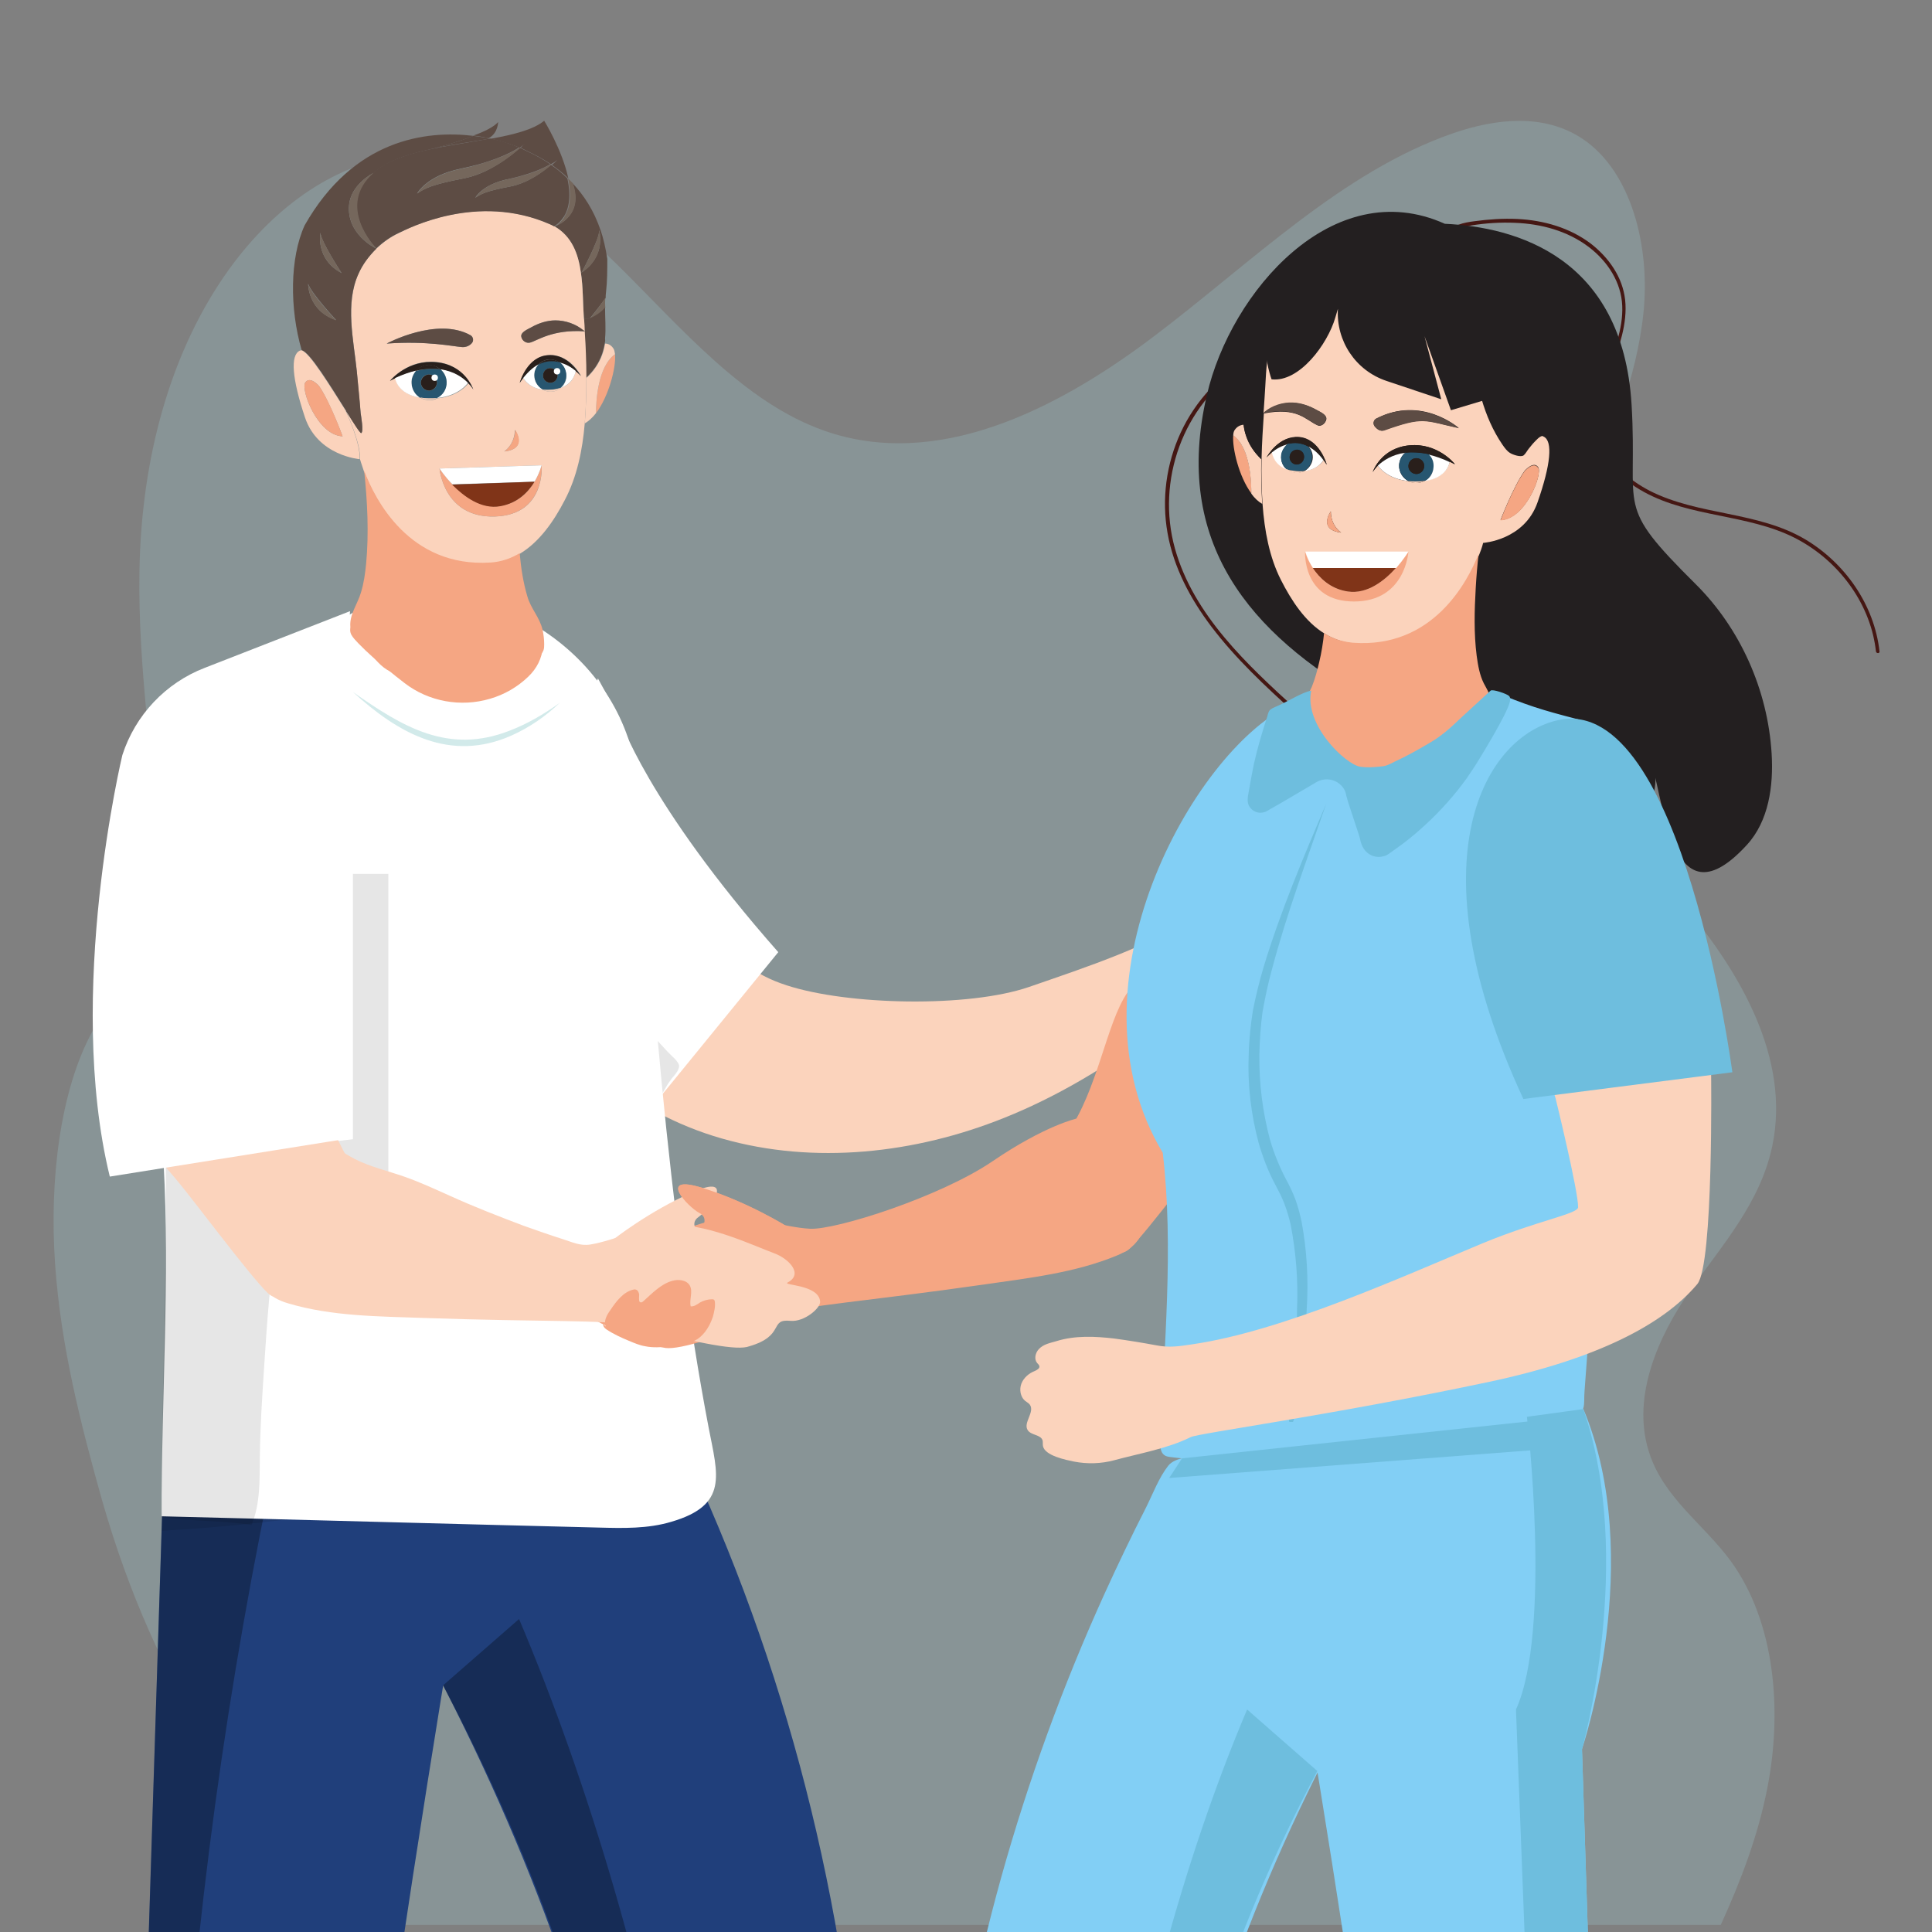 <svg xmlns="http://www.w3.org/2000/svg" xmlns:xlink="http://www.w3.org/1999/xlink" id="Calque_1" x="0px" y="0px" viewBox="0 0 600 600" style="enable-background:new 0 0 600 600;" xml:space="preserve"><rect x="0" y="0" width="600" height="600" fill="#808080" stroke="none"/> <style type="text/css"> .st0{opacity:0.23;} .st1{fill:#A3D8E0;} .st2{fill:#451713;} .st3{fill:#231F20;} .st4{fill:#FBD3BC;} .st5{fill:#FFFFFF;} .st6{opacity:0.1;fill:#010202;} .st7{fill:#F5A683;} .st8{fill:#5D4C44;} .st9{fill:#291F1B;} .st10{fill:#275670;} .st11{fill:#82CFF5;} .st12{fill:#6EBEDE;} .st13{fill:#803418;} .st14{fill:#203F7B;} .st15{opacity:0.3;fill:#010202;} .st16{fill:#50A4DB;} .st17{fill:#D2EAEA;} .st18{fill:#75675C;} </style> <g class="st0"> <g> <path class="st1" d="M106.8,597.8h427.6c6.2-13.6,11.6-27.7,14.5-42.7c4.7-24.1,2.3-51.5-11.4-70.3c-8.5-11.6-21.1-19.8-25.5-34.2 c-5.3-17.1,3.1-35.8,12.9-49.8c9.8-14,21.8-27.2,25.5-44.9c5.7-27.1-10-53.7-26.5-73.6c-16.5-19.9-35.8-39.8-40.2-67.3 c-3.2-20.3,2.6-40.9,9.5-59.8c6.9-18.9,15.1-37.6,17.2-58.1c2.1-20.5-3.7-43.7-18.8-53.9c-12-8.1-27.1-6.4-40.4-1.8 c-34.6,12-62.9,40.5-93.3,63.4c-30.4,22.9-67.2,41.1-101.8,29c-25.1-8.8-44.4-31.9-64.5-51.7c-20.1-19.8-44.9-37.9-70.8-33.2 c-38.3,7-76.3,54.4-77.5,128.6c-0.5,30.4,4.5,60.4,6.4,90.5c2,30.9-9.9,32.2-20.9,52.1c-10.2,18.5-13.5,46.6-11.7,72.4 c1.8,25.8,8,49.9,14.5,73.1C48.7,525.6,76,560.7,106.8,597.8z"></path> </g> </g> <g> <g> <g> <path class="st2" d="M449.9,75.7c-1.9-3.6,4.8-5.3,7.1-5.7c4.4-0.7,9-1,13.5-0.8c8.1,0.3,16.3,2.5,22.9,7.5 c5.8,4.4,10.1,10.9,10.4,18.3c0.3,7.2-2.6,14.1-4.9,20.8c-2.2,6.4-4.2,13.3-2.7,20.1c1.5,6.6,6.2,11.7,11.7,15.3 c14,9.1,31.5,8.1,46.6,14.5c13.2,5.6,23.8,17.5,27.2,31.5c0.4,1.7,0.7,3.4,0.9,5.1c0.1,0.7,1.2,0.7,1.1,0 c-1.6-14.4-10.6-27.3-22.9-34.7c-14.9-8.9-33.2-7.4-48.5-15.2c-6.5-3.4-12.7-8.6-14.8-15.9c-2-7.4,0.5-14.9,2.9-21.9 c2.4-6.9,5.1-14.1,4.3-21.5c-0.8-7.1-5.1-13.1-10.6-17.4c-6.6-5-14.7-7.3-22.9-7.7c-4.4-0.2-8.9,0.1-13.3,0.7 c-3.1,0.4-7.1,1.1-8.8,4.1c-0.7,1.1-0.6,2.3,0,3.4C449.3,76.9,450.2,76.4,449.9,75.7L449.9,75.7z"></path> </g> </g> <g> <g> <path class="st2" d="M420.4,105c-10.8-1.4-22,0.8-31.7,5.9c-9.7,5.2-17.4,13.5-22,23.4c-4.5,9.7-6,20.7-4.1,31.3 c1.9,10.7,7.1,20.4,13.6,29c7.5,9.9,16.7,18.5,25.9,26.8c0.5,0.5,1.3-0.3,0.8-0.8c-15.4-14-32.2-29.5-38-50.2 c-5.9-21.1,2.5-44.7,21.1-56.6c10.2-6.5,22.5-9.4,34.5-7.8C421,106.1,421,105,420.4,105L420.4,105z"></path> </g> </g> <g> <path class="st3" d="M448.7,69.5c22.1,1,55.2,10.3,58,56.1c2,33.6-5.6,30.5,19.9,55.8c13.8,13.7,22.4,32.8,23.6,52.7 c0.6,10-0.9,20.9-7.7,28.3c-22.9,25-25.6-12.2-29.4-24.6c-0.6-2-1.4-4.1-3.1-5.1c-1.4-0.9-3.2-0.9-4.8-0.5 c-8.7,1.8-13.3,11.5-16.7,19.9c-3.5,8.4-8.8,17.9-17.6,18.7c-8.3,0.7-14.9-7-17.9-14.9s-4.1-16.7-8.9-23.6 c-4.7-6.8-12.4-10.8-19.6-14.8c-36.3-20.6-60.4-49-49.7-94.8C382.2,90.5,414.1,53.9,448.7,69.5"></path> </g> <path class="st4" d="M159.2,295c9.7,27.7,34.4,49,62.4,57.8c28.4,8.9,59.8,6,87.6-4.6c27.9-10.6,53.3-29.2,74.9-49.7 c-0.8-8.1-5.6-8.8-11.3-14.6c-17,10.4-34.4,16.1-53.2,22.6c-18.9,6.5-56.3,5.7-75.3-0.5c-21.3-6.9-21.7-20.8-32.1-40.6 c-5.2-9.8-11.2-19.2-15.9-29.2c-4-8.5-5.5-22.1-17.2-23.5c-3.5-0.4-6.3,2.5-8.8,4.6c-6,5.1-11.4,10.9-15.7,17.5 c-9.8,14.8-12.1,35.9-1.1,49.9C155.7,287.2,158.2,291.9,159.2,295z"></path> <path class="st4" d="M368.7,302.6c19.6,4.1,41.1-3.8,53.4-19.5c1.8-2.3,3.4-5.3,2.2-7.9c-1.1-2.2-3.7-3-6-3.5 c-6.6-1.5-13.5-2.5-20.2-1.3c-6.7,1.3-15,2.7-18,8.8c-5,5.8-10.6,4.4-11.3,9.8c-2.2,1.3-5.9,5.5-5.8,8.1 C363.1,299.7,366.2,302.1,368.7,302.6z"></path> <path class="st5" d="M241.7,295.7l-45,55.2c0,0-45.2-39.9-42.1-60.1l31.1-80.1l6.6,12.1C192.3,222.8,200.6,249.1,241.7,295.7z"></path> <path class="st6" d="M210.3,332.8c0.3-0.5,0.6-1.1,0.6-1.7c0-1.4-2.4-3.2-3.5-4.4c-7.5-8.1-14.9-16.4-21.2-25.4 c-3.3-4.6-6.4-9.5-8.3-14.7c-0.8-2.2-2.5-8.1-2.1-8.6c0,0-20.2,19.9-19,24.5c0.1,0.5,3.9,7.5,4.3,7.9c4.2,5.3,8.6,10.5,13.2,15.5 c4.9,5.3,10,10.4,15.3,15.3c2.6,2.4,5.5,4.5,8,6.9c0.5,0.5,0.4,0.7,1,0.5c0.5-0.1,1.1-1.4,1.5-1.8c0.9-1.2,1.9-2.4,2.8-3.5 c1-1.3,2-2.5,2.9-3.9c0.8-1.3,1.5-2.8,2.5-4C208.8,334.6,209.7,333.8,210.3,332.8z"></path> <path class="st7" d="M358.5,302.4c-3.3,7-3.9-0.5-8.4,5.9c-6.5,9.4-9.2,30.2-18.5,43.4c-1.1,1.6,0.3,3.9,0.9,5.8 c1.7,5.3-7.4,4.9-2.5,7.7c8.8,5,13.7,29.3,20.8,22.6c5.6-5.3,23.8-29.9,28.8-35.7c7.2-8.3,14.1-16.9,20.9-25.5 c0,0-31-21.8-40.9-28.2"></path> <g> <path class="st3" d="M435.9,68.7c0,0,55.2-0.9,61.7,56.7s-2.4,71.3,13.5,104.2c15.9,32.9-34.9,47.4-54.7,27.8s-30-79.3-30-79.3 L435.9,68.7z"></path> <g id="XMLID_8_"> <g> <path class="st7" d="M383,135.1c-0.4,4,1.8,13,5.6,18.1C388.7,149.6,388.3,139.1,383,135.1z"></path> <path class="st4" d="M383.4,133.6c-0.2,0.3-0.4,0.9-0.4,1.6c5.3,3.9,5.6,14.4,5.6,18.1c1,1.4,2.2,2.5,3.4,3.2 c-0.3-4.7-0.4-9.4-0.3-13.9c-2.1-2-3.8-4.4-4.7-7.2c-0.4-1.1-0.7-2.3-0.8-3.5C385.2,132,384.2,132.4,383.4,133.6z"></path> <path class="st3" d="M386.2,131.9c0.2,1.2,0.4,2.4,0.8,3.5c0.9,2.7,2.6,5.2,4.7,7.2c0-0.2,0-0.4,0-0.6c0.1-4.6,0.3-9.1,0.7-13.7 c0,0,0,0,0,0c0,0,0,0,0,0c0,0,0,0,0,0c0.1-1.5,0.2-3,0.3-4.4c0.8-9.9-0.2-23.1,10.5-28.1c6.8-2.9,14.2-4.1,21.5-3.7 c4.9,0.3,9.8,1.2,14.4,2.7c3.6,1.1,7.7,2.4,10.5,5c2.4,2.3,3,5.6,4.1,8.6c1.8,4.8,6.4,10.3,6.4,15.5c1.5,5.2,3.5,9.8,6.5,14.2 c0.7,1,1.4,2,2.4,2.6c0.9,0.6,3.4,1.4,4.2,0.7c0.6-0.5,1.1-1.5,1.6-2.1c0.5-0.7,1.1-1.4,1.7-2c0.5-0.6,1.5-1.9,2.5-1.9 c3.9-12.8,4.1-28.2-0.3-38.2c-22.8-41.4-63.4-26-66.1-24.6c-3.3,1.8-22.8,8-26.7,33.4c0,3.4-0.1,6.9,0.2,10.3 c0.5,4.8-0.4,9.6,0,14.4C386.1,131.1,386.2,131.5,386.2,131.9z"></path> <path class="st4" d="M393.4,142c0.2-0.4,3.8-6.8,10.1-6.3c6.3,0.6,8.4,8.2,8.6,8.6c-0.3-0.5-0.7-1-1-1.5c-0.4,0.7-2.1,3-5.9,3.4 c-1.1,0.6-2.4,0.8-3.7,0.4c-0.7-0.2-1.3-0.5-1.8-1c0,0,0,0,0,0c-3.8-1.4-4.5-4.5-4.6-5.3C394,141.2,393.4,141.9,393.4,142z M426.3,146.6c0.2-0.4,2.7-7.5,11.4-8.3c8.6-0.8,13.9,5.5,14.1,5.9c-0.5-0.3-1.1-0.5-1.6-0.8c0,0-0.6,4.8-7.7,5.9 c-0.9,0.5-1.9,0.8-2.9,0.7c-0.8,0-1.6-0.3-2.3-0.6c-6.8-0.7-9.4-4.8-9.4-4.8l0,0C426.9,145.7,426.4,146.5,426.3,146.6z M479,135.4c-0.9,0.1-1.9,1.3-2.5,1.9c-0.6,0.6-1.1,1.3-1.7,2c-0.5,0.6-1,1.6-1.6,2.1c-0.9,0.7-3.4-0.2-4.2-0.7 c-1-0.6-1.7-1.6-2.4-2.6c-3-4.4-5-9.1-6.5-14.2c0-5.2-4.5-10.7-6.4-15.5c-1.1-3-1.8-6.3-4.1-8.6c-2.7-2.6-6.9-3.9-10.5-5 c-4.7-1.5-9.5-2.4-14.4-2.7c-7.3-0.4-14.7,0.8-21.5,3.7c-10.7,5-9.7,18.2-10.5,28.1c-0.1,1.5-0.2,3-0.3,4.4 c0.1-0.1,0.3-0.3,0.4-0.3c2.4-1.9,5.6-3,8.7-2.9c2.6,0.1,5.2,1,7.5,2.3c1.1,0.6,3.2,1.5,2.9,2.9c-0.3,1.2-1.6,2.3-2.7,1.8 c-3.9-1.8-6.2-5.7-16.7-3.7c-0.3,4.6-0.6,9.1-0.7,13.7c0,0.2,0,0.4,0,0.6c-0.1,4.5,0,9.2,0.3,13.9c0.6,8.2,2.1,16.4,5.7,23.5 c3.2,6.3,7.5,13,13.6,16.7c2.6,1.6,5.6,2.7,8.9,3c24.9,2,35.7-19,39.1-27.6l0,0c0.9-2.2,1.2-3.6,1.2-3.6s12.8-0.8,16.9-12.6 c4.1-11.7,4.8-19,1.9-20.4c-0.1,0-0.2-0.1-0.2-0.1C479.1,135.4,479,135.4,479,135.4z M416.5,165.4c-7.3-0.9-3.2-6.6-3.2-6.6 C413.3,163.4,416.5,165.4,416.5,165.4z M427,132.5c-0.7-0.8-0.5-2,0.4-2.5c14.1-7.3,25.6,2.9,25.6,2.9 c-11-2.4-10.8-3.7-23.2,0.7C428.6,134.1,427.6,133.2,427,132.5z M466,161.5c0,0,4-10.4,7.5-15.3c0,0,2.8-3.2,4.2-1.1 C479.1,147.3,473.7,161.3,466,161.5z"></path> <path class="st8" d="M392.4,128.3C392.4,128.3,392.4,128.3,392.4,128.3c10.5-2,12.8,1.9,16.7,3.7c1.1,0.5,2.5-0.5,2.7-1.8 c0.3-1.4-1.8-2.3-2.9-2.9c-2.3-1.3-4.8-2.2-7.5-2.3c-3.1-0.1-6.3,0.9-8.7,2.9C392.7,128,392.6,128.2,392.4,128.3 C392.4,128.3,392.4,128.3,392.4,128.3z"></path> <path class="st9" d="M411,142.9c0.3,0.4,0.7,0.9,1,1.5c-0.1-0.5-2.3-8.1-8.6-8.6c-6.3-0.5-9.9,5.9-10.1,6.3 c0.1-0.1,0.7-0.7,1.6-1.5c1.2-1,3-2.1,5.1-2.6c1.2-0.7,2.6-1,4-0.6c0.9,0.3,1.7,0.8,2.3,1.4C407.9,139.5,409.5,140.8,411,142.9z "></path> <path class="st5" d="M395,140.5c0.1,0.7,0.8,3.9,4.6,5.3c-1.4-1.2-2.1-3.2-1.5-5.1c0.3-1.2,1.1-2.2,2.1-2.8 C398,138.4,396.2,139.5,395,140.5z"></path> <path class="st10" d="M398,140.6c-0.5,1.9,0.1,3.9,1.5,5.1c0,0,0,0,0,0c0.6,0.2,1.3,0.4,2.1,0.5c1.3,0.2,2.4,0.2,3.3,0.1 c1.1-0.6,2-1.6,2.4-3c0.5-1.7,0-3.5-1.1-4.7c-2.2-1.2-4.4-1.3-6.3-0.8C399.1,138.5,398.4,139.4,398,140.6z M402.1,144.1 c-1.2-0.3-1.9-1.6-1.5-2.8c0.3-1.2,1.6-1.9,2.8-1.6c1.2,0.3,1.9,1.6,1.5,2.8C404.6,143.8,403.3,144.5,402.1,144.1z"></path> <path class="st9" d="M400.6,141.4c-0.3,1.2,0.3,2.4,1.5,2.8c1.2,0.3,2.4-0.4,2.8-1.6c0.3-1.2-0.3-2.4-1.5-2.8 C402.2,139.5,400.9,140.2,400.6,141.4z"></path> <path class="st4" d="M399.6,145.7c0.5,0.4,1.1,0.8,1.8,1c1.3,0.4,2.6,0.2,3.7-0.4c-1,0.1-2.1,0.1-3.3-0.1 C400.9,146.1,400.2,146,399.6,145.7z"></path> <path class="st7" d="M397.9,225.7c-1.1,3.3,0.3,7.1,2.7,9.5c2.5,2.4,5.8,3.8,9.2,4.6c7.4,1.8,15.2,1.4,22.6-0.3 c7.4-1.7,14.4-4.8,21.1-8.4c2.9-1.5,5.8-3.3,7.5-6.1c1.4-2.4,1.7-5.1,1.6-7.8c0-2.3-0.8-3-1.8-5c-1.3-2.6-1.8-5.6-2.2-8.5 c-0.9-7-0.7-14.1-0.3-21.1c0.2-3.5,0.5-7.1,0.9-10.6c-3.4,8.6-14.2,29.5-39.1,27.6c-3.3-0.3-6.3-1.3-8.9-3l0,0 c-0.3,3-0.8,6.1-1.5,9c-0.6,2.6-1.3,5.2-2.3,7.7c-1.2,2.9-3.2,4.5-5.4,6.7C400.4,221.7,398.6,223.5,397.9,225.7z"></path> <path class="st9" d="M400.1,137.9c1.9-0.5,4-0.4,6.3,0.8c-0.6-0.6-1.4-1.1-2.3-1.4C402.7,136.8,401.2,137.1,400.1,137.9z"></path> <path class="st5" d="M407.5,143.3c-0.4,1.3-1.3,2.4-2.4,3c3.8-0.4,5.5-2.7,5.9-3.4c-1.5-2.1-3.1-3.4-4.6-4.2 C407.5,139.9,408,141.6,407.5,143.3z"></path> <path class="st7" d="M413.3,158.8c0,0-4.2,5.7,3.2,6.6C416.5,165.4,413.3,163.4,413.3,158.8z"></path> <path class="st8" d="M427.4,130c-0.9,0.5-1.1,1.7-0.4,2.5c0.6,0.6,1.6,1.6,2.9,1.2c12.4-4.4,12.2-3.1,23.2-0.7 C453,133,441.5,122.8,427.4,130z"></path> <path class="st9" d="M426.3,146.6c0.1-0.2,0.6-1,1.6-2c0,0,0,0,0,0c1.6-1.5,4.3-3.5,8.5-4c1-0.8,2.3-1.3,3.7-1.3 c1.5,0.1,2.8,0.7,3.8,1.8c1.9,0.5,4.1,1.2,6.4,2.3c0.5,0.2,1,0.5,1.6,0.8c-0.3-0.4-5.5-6.7-14.1-5.9 C429,139.1,426.4,146.2,426.3,146.6z"></path> <path class="st5" d="M427.9,144.6C427.9,144.7,427.9,144.7,427.9,144.6L427.9,144.6c0,0,2.6,4.1,9.5,4.8c-1.8-0.9-3-2.8-2.9-5 c0.1-1.5,0.8-2.9,1.9-3.8C432.2,141.2,429.5,143.1,427.9,144.6z"></path> <path class="st10" d="M436.4,140.6c-1.1,0.9-1.8,2.3-1.9,3.8c-0.1,2.1,1.1,4,2.9,5c0.7,0.1,1.5,0.1,2.3,0.1 c1.1,0,2.1-0.1,2.9-0.2c1.5-0.9,2.6-2.5,2.7-4.4c0.1-1.5-0.4-2.8-1.3-3.8C441,140.5,438.5,140.4,436.4,140.6z M437.4,144.6 c0.1-1.4,1.2-2.4,2.6-2.3c1.3,0.1,2.4,1.2,2.3,2.6c-0.1,1.3-1.2,2.4-2.6,2.3C438.4,147.1,437.3,146,437.4,144.6z"></path> <path class="st4" d="M439.6,149.5c-0.8,0-1.6,0-2.3-0.1c0.7,0.4,1.4,0.6,2.3,0.6c1.1,0,2.1-0.2,2.9-0.7 C441.7,149.5,440.7,149.5,439.6,149.5z"></path> <path class="st9" d="M436.4,140.6c2.1-0.3,4.6-0.2,7.5,0.5c-0.9-1.1-2.3-1.7-3.8-1.8C438.7,139.3,437.4,139.8,436.4,140.6z"></path> <path class="st9" d="M440,142.3c-1.4-0.1-2.5,1-2.6,2.3c-0.1,1.3,1,2.5,2.3,2.6c1.3,0.1,2.5-1,2.6-2.3 C442.4,143.5,441.3,142.3,440,142.3z"></path> <path class="st5" d="M445.2,145c-0.1,1.9-1.1,3.5-2.7,4.4c7.1-1,7.7-5.9,7.7-5.9c-2.3-1.1-4.4-1.8-6.4-2.3 C444.8,142.2,445.3,143.5,445.2,145z"></path> <path class="st7" d="M473.5,146.3c-3.5,4.8-7.5,15.3-7.5,15.3c7.7-0.2,13.1-14.2,11.7-16.3C476.3,143.1,473.5,146.3,473.5,146.3 z"></path> </g> </g> </g> <path class="st11" d="M399.9,219.4c-29.1,14.3-70.1,86.4-38.8,138.6c3.5,29.6,0.3,60.2-0.7,89.9c-0.1,1.4,0,3.2,1.2,4 c0.5,0.4,1.2,0.5,1.9,0.6c34.1,4.3,68.6-2,102.4-8.4c7.1-1.3,14.2-2.7,21.3-4c5.9-1.1,4.5-3.6,4.9-8.2c1.1-14.1,2-28.2,2.7-42.3 c1.5-30.1,2.2-60.2,1.8-90.3c-0.3-23.1-0.7-46.9-5.1-69.7c-0.4-2.1-0.8-4.1-1.4-6.2c-11.6-3-15.8-4.3-26.8-8.9l-20.1,18 c-10.1,9.1-25.7,8.3-34.8-1.9c-1.5-1.6-2.7-3.4-3.7-5.4c-2.2-4.3-2.9-1.3-4.3-5.9"></path> <path class="st12" d="M401.4,433.9c0.6-4.5,0.9-9,1-13.5c0.2-4.5,0.4-9.1,0.4-13.6c0.4-8.9-0.3-17.9-2-26.6 c-0.5-2.1-1.1-4.2-1.9-6.3c-0.4-1-0.8-2-1.3-3c-0.5-1-1-1.9-1.5-2.9c-2.2-4.1-3.9-8.5-5.2-13c-2.4-8.9-3.5-18.2-3.1-27.5 c0.1-4.6,0.6-9.2,1.3-13.7c0.9-4.5,2-9,3.3-13.4c5.3-17.5,12.4-34.2,19.5-50.9c-5.9,17.2-12.3,34.2-16.9,51.6 c-1.2,4.3-2.1,8.7-2.9,13.1c-0.6,4.4-0.9,8.9-1,13.3c-0.1,8.9,1,17.8,3.3,26.4c1.2,4.2,2.9,8.3,4.9,12.2c0.5,0.9,1.1,2,1.6,3.1 c0.5,1.1,1,2.2,1.4,3.3c0.8,2.2,1.4,4.5,1.9,6.8c1.7,9.1,2.2,18.3,1.6,27.5c-0.2,4.6-0.6,9.1-0.9,13.6c-0.4,4.5-0.9,9.1-1.7,13.6 c-0.3,1.9-0.7,3.8-1.1,5.6c-0.1,0.3-0.1,0.6-0.2,0.9c-0.1,0.2-0.2,1-0.4,1.1c-0.1,0-0.1,0-0.2,0c-0.2,0-0.4,0-0.5,0 c-0.4,0-0.5,0-0.5-0.5c0-0.3,0.1-0.7,0.1-1c0.1-0.6,0.3-1.1,0.4-1.7C401,437.1,401.2,435.5,401.4,433.9z"></path> <path class="st12" d="M459.3,235.9c-1.2,2-2.5,3.9-3.8,5.8c-3.8,5.3-8.2,10.2-13,14.6c-2.2,2-4.4,3.9-6.8,5.7 c-1.2,0.9-2.4,1.7-3.6,2.6c-0.3,0.2-0.7,0.5-1,0.7c-0.4,0.3-0.9,0.5-1.4,0.6c-1,0.3-2.1,0.3-3.1,0c-1-0.3-1.9-0.9-2.6-1.7 c-0.7-0.8-1.1-1.7-1.4-2.7c-0.3-1.4-0.7-2.7-1.2-4.1l-2.7-8.2l-0.6-2.1l-0.1-0.5l-0.1-0.4c-0.1-0.3-0.2-0.5-0.3-0.8 c-0.5-1-1.3-1.8-2.2-2.4c-1.9-1.2-4.4-1.3-6.4-0.2c-5,2.9-9.9,5.9-14.9,8.7c-0.3,0.2-0.6,0.4-1.1,0.6c-0.5,0.2-1.1,0.3-1.6,0.3 c-1.1,0-2.2-0.5-2.9-1.3c-0.8-0.8-1.1-1.9-1-3c0-0.9,0.2-1.5,0.3-2.2c0.5-2.9,1-5.7,1.6-8.6c1.1-5,2.6-10,4.2-14.9 c0.2-0.7,0.3-1.5,0.9-2c0.9-0.7,2.2-1.1,3.2-1.6c2.2-1,7.2-4,9.5-4.3c-2.2,10.7,10.7,22.9,15.2,23.6c1.9,0.3,3.9,0.2,5.8,0 c0.8-0.1,1.6-0.1,2.4-0.4c0.9-0.3,1.8-0.8,2.6-1.2c3.5-1.6,6.9-3.5,10.3-5.5c1.4-0.8,2.8-1.7,4.1-2.7c1.9-1.4,3.7-3,5.4-4.7 c3.3-3,6.6-6.1,9.9-9.1c0.6-0.6,5.1,1,5.7,1.6c0.6,0.5,0.4,1.5,0.2,2.2C467.7,222.2,460.4,234.1,459.3,235.9z"></path> <path class="st4" d="M483.1,341.1c0,0,7,28.5,7,33.8c0,2.1-12.4,4.1-29.4,11.1c-25.5,10.6-62.3,27.4-90.5,31.5 c-4.1,0.6-7,1.1-11.1,0.3c-4.3-0.8-8.6-1.5-13-2.1c-6-0.7-12.2-1-18,0.8c-2,0.6-4,0.9-5.5,2.5c-1.1,1.2-1.5,3.1-0.5,4.3 c0.3,0.3,0.6,0.6,0.7,1c0.1,0.7-0.8,1.2-1.5,1.5c-1.8,0.7-3.4,2.1-4.1,3.9c-0.7,1.8-0.3,4.1,1.1,5.3c0.5,0.4,1.1,0.7,1.5,1.2 c1.7,2.3-2.2,5.7-0.6,8c1.1,1.6,4.1,1.3,4.6,3.2c0.1,0.6,0,1.1,0.1,1.7c0.6,3,7.2,4.3,9.6,4.8c4.1,0.8,8.4,0.7,12.5-0.4 c7.7-2.1,16.6-3.6,23.8-7.2c2.4-1.2,43.9-6.8,92.9-17.2c33.3-7.1,53.9-17.8,64.4-30.3c5.1-6,4.3-65.4,4.3-65.4s-37.8,2.5-49.5,3.7"></path> <path class="st12" d="M484.1,223.6c-22.6,4.7-45.9,42.5-11,117.7l64.9-8.3C538,333.1,522.6,215.5,484.1,223.6"></path> <g id="XMLID_7_"> <g> <path class="st7" d="M407.7,176.4c-1.8-2.7-2.4-5.1-2.4-5.1s-0.9,15.5,15.2,15.5c16,0,16.9-15.5,16.9-15.5s-1.4,2.4-3.9,5.1 c-3.4,3.8-8.8,8.2-14.9,7.3C413.1,182.9,409.7,179.5,407.7,176.4z"></path> <path class="st5" d="M437.4,171.3h-32c0,0,0.6,2.4,2.4,5.1h25.8l0,0C435.9,173.7,437.4,171.3,437.4,171.3z"></path> <path class="st13" d="M433.5,176.4h-25.8c2,3,5.4,6.5,10.9,7.3C424.7,184.6,430.1,180.2,433.5,176.4L433.5,176.4z"></path> </g> </g> <path class="st14" d="M52.6,399.7C47.7,552,42.9,704.3,38,856.6h53.3c17.3-146.6,38-292.8,64.4-438 C121.7,414.2,86.6,404.1,52.6,399.7z"></path> <path class="st15" d="M96,407.5C59.9,554,46.5,706.1,56.5,856.6H38c4.9-152.3,9.8-304.6,14.6-456.9C66.9,401.6,81.4,404.4,96,407.5 z"></path> <path class="st14" d="M110.2,474.4c73.1,121,106.8,241.7,91.6,382.3h47.5c39.3-145.5,19.5-307.8-53.8-439.4c-1.1,0-2.8-2.3-3.9-2.3 H93C98,432.3,100.9,459,110.2,474.4z"></path> <path class="st6" d="M201.9,429.2c-7.1-4.8-14.2-9.6-21.5-14.2h-47.6c-26.7-5-53.8-11.8-80.2-15.2c-0.8,25.2-1.6,50.4-2.4,75.6 c41.6-2.4,82.9-9.1,123.1-20.1c12.3-3.4,25.6-8.1,32.5-18.4C204.5,434.3,203.2,431.7,201.9,429.2z"></path> <path class="st5" d="M123.5,185.3c-25.5,5-47.6,31.8-59.6,65.3C51.8,284,48.7,323.2,50.8,361c2,36.5-0.7,73.2-0.6,109.9 c44.8,1.1,90.9,2.4,135.7,3.5c7.6,0.2,15.3,0.4,22.6-1.8c17.8-5.2,14.4-14.6,11.6-29.1c-3.2-16.7-5.8-33.5-8.1-50.3 c-5.1-37.8-8.5-75.8-11.2-113.8c-0.9-12.6-1.3-25.3-2.9-37.8C192.9,201.7,152.1,179.7,123.5,185.3z"></path> <path class="st15" d="M137.6,523.4l23.6-20.6c43.1,101.8,72.1,244.1,59.8,354h-19.2C213.7,746.7,196.3,634.4,137.6,523.4z"></path> <path class="st11" d="M491.7,437.5c19.6,46.7-0.4,105.7-0.4,105.7s6.7,210.3,10.1,315.4h-49.4c-16.1-135.8-35.2-271.2-59.6-405.7 C423.9,448.9,460.2,441.6,491.7,437.5z"></path> <path class="st11" d="M434.5,504.6c-67.7,112.1-92,222-77.9,352.2l-50.9,1.9c-8-29.7-12.9-60.3-14.9-91.1c-2-31-1.2-62.1,2.3-92.9 c3.5-31,9.5-61.8,17.9-91.9c8.4-30,19.1-59.4,32-87.8c4.1-9,8.4-18,12.9-26.8c2.1-4.2,4-9.3,6.9-13c2.2-2.8,7.9-2.8,11.2-3.5 c14.6-3.1,29.6-0.6,44.4-1.3c3.8-0.2,7.4-1,11.1-1.3c3.1-0.2,6.5,0.1,9.7,0.1c3.8,0.1,7.6,0.1,11.4,0.2 C445.8,465.6,443.1,490.3,434.5,504.6z"></path> <path class="st12" d="M409.1,550l-21.8-19.1c-39.9,94.3-59.9,224.2-48.5,326h17.8C345.6,754.9,354.7,652.8,409.1,550z"></path> <g> <path class="st16" d="M62,229.7c16,14.1,27.2,34.1,32.3,54.8c0.7,3,1.2,6,1.7,9C89.5,270,78.1,248,62,229.7L62,229.7z"></path> </g> <path class="st7" d="M130.4,184.5c-4.3,0.7-5.4,2.1-9.7,3.4c-3.7,1.1-9.3,2.5-11.4,6.1c-1.5,2.5,0.4,4,2,5.8c2.8,2.9,5.8,5.5,8.9,8 c1.8,1.5,3.6,2.9,5.4,4.3c7.5,5.8,17.5,7.6,26.6,4.9c4.5-1.3,8.6-3.7,11.9-6.9c2.6-2.5,4.2-5.6,4.5-9.2c0.4-4.7-1.3-6.3-5.2-8.7 c-4.6-2.7-10.1-3.6-14.9-5c-4.3-1.3-8.7-1.6-13.1-1.8C133.7,185.4,131.8,184.2,130.4,184.5z"></path> <g> <path class="st17" d="M109.6,214.9c15.4,10.8,29.6,19.5,48.7,12c5.5-2.1,10.6-5.1,15.5-8.6c-4.3,4.1-9.3,7.6-14.9,10.1 C139.8,236.9,123.7,227.8,109.6,214.9L109.6,214.9z"></path> </g> <path class="st6" d="M79.4,344.7c2.7-6.5,5.5-13,8.3-19.5c0.6-1.4,2.2-7.1,4.6-6.7c1.7,0.3,2.7,5.3,3.2,6.7 c0.9,2.4,1.4,2.7,0.9,5.3c-0.5,2.5-1.2,5-1.8,7.6c-1.1,4.8-2.2,9.7-3.3,14.5c-2.1,9.7-4,19.5-5.3,29.3c-2,14.3-3.1,28.7-4,43.1 c-0.6,9.1-1.2,18.2-1.3,27.4c-0.1,7.2,0.2,14.6-2.6,21.2c-8.8-1.4-19.1-1.1-27.9-2.5c-0.1-33.1,1.4-68.1,1.3-101.2 c0-10.8-0.1-21.6,0.9-32.4c0.1-1,0.2-2.1,1-2.7c1-0.8,2.5-0.3,3.7,0.2C64.5,338.2,72,341.5,79.4,344.7z"></path> <g> <g> <g id="XMLID_6_"> <g> <path class="st7" d="M191,110c0.4,4.1-2,13.2-5.9,18.3C185.1,124.6,185.6,113.9,191,110z"></path> <path class="st4" d="M190.6,108.4c0.2,0.4,0.3,0.9,0.4,1.6c-5.4,3.9-5.9,14.6-5.9,18.3c-1.1,1.4-2.3,2.5-3.5,3.2 c0.4-4.8,0.5-9.5,0.5-14.1c2.2-2,3.9-4.5,4.9-7.2c0.4-1.1,0.7-2.3,0.9-3.5C188.9,106.7,189.9,107.2,190.6,108.4z"></path> <path class="st8" d="M188.6,80.4c0,3.4,0,7-0.4,10.4c-0.1,0.6-0.1,1.2-0.1,1.7c-2.3,3.2-5,6.5-5,6.5l-1.7,0.1 c0-0.3,0-0.5-0.1-0.8c-0.3-4.3-0.2-9.1-0.9-13.7l0.2,0c7.8-5.1,5.5-13.1,5.5-13.1l0.4-0.1C187.4,74.1,188.1,77.1,188.6,80.4z"></path> <path class="st18" d="M188,92.5c-0.1,1.1-0.1,2.1,0,3.1c-1.1,1.3-2.7,2.5-4.9,3.4C183.1,99.1,185.8,95.8,188,92.5z"></path> <path class="st8" d="M187.8,106.6c-0.2,1.2-0.5,2.4-0.9,3.5c-1,2.8-2.7,5.2-4.9,7.2c0-0.2,0-0.4,0-0.6c0-4.6-0.2-9.3-0.5-13.9 c0,0,0.1,0,0.1,0c0,0-0.1,0-0.1-0.1c-0.1-1.2-0.1-2.5-0.2-3.7l1.7-0.1c2.2-0.9,3.8-2.1,4.9-3.4c0,3.2,0.3,6.5,0,9.7 C188,105.8,187.9,106.2,187.8,106.6z"></path> <path class="st8" d="M186.5,71.5l-0.4,0.1c0,2.9-5.5,13.1-5.5,13.1l-0.2,0c-0.8-5.8-2.8-11.3-8.2-14.4l0,0c0,0,0,0,0,0 c0.6-0.2,9.2-3.3,5.6-13.4C181.2,60.5,184.4,65.2,186.5,71.5z"></path> <path class="st18" d="M186.1,71.6c0,0,2.3,8-5.5,13.1C180.6,84.7,186.1,74.5,186.1,71.6z"></path> <path class="st4" d="M113,146.3c-0.8-2.3-1.2-3.7-1.2-3.7c0.3-4.8-4-14.1-4.3-14.9c2.5,4,4.4,7,4.7,6.8 c0.8-0.5-0.1-5.5-0.2-6.2c-0.4-4.4-0.8-8.8-1.2-13.1c-1-9.7-3.6-20.9,0.5-30.1c1.3-3,3.3-5.6,5.6-7.9c2.1-2,4.5-3.7,7.1-4.9 c2.5-1.2,24.2-12.8,47-2.6c0.4,0.2,0.8,0.4,1.2,0.6c5.4,3.1,7.4,8.5,8.2,14.4c0.7,4.6,0.6,9.4,0.9,13.7c0,0.3,0,0.5,0.1,0.8 c0.1,1.2,0.2,2.5,0.2,3.7c-0.1-0.1-0.3-0.3-0.4-0.3c-2.4-2-5.6-3.1-8.7-3.1c-2.7,0-5.3,0.9-7.6,2.2c-1.1,0.6-3.3,1.5-3,2.9 c0.3,1.2,1.5,2.1,2.7,1.8c2.1-0.5,6.9-4.2,17-3.5c0.3,4.6,0.5,9.2,0.5,13.9c0,0.2,0,0.4,0,0.6c0,4.6-0.1,9.3-0.5,14.1 c-0.7,8.3-2.4,16.6-6.2,23.8c-3.3,6.4-7.8,13-14,16.7c-2.7,1.6-5.7,2.7-9.1,2.9C127,176.5,116.3,155.1,113,146.3z M147,121 c-0.1-0.4-2.7-7.6-11.4-8.6c-8.8-0.9-14.1,5.4-14.4,5.8c0.5-0.3,1.1-0.5,1.6-0.8c0,0,0.5,4.9,7.7,6.1c0.9,0.5,1.9,0.8,3,0.8 c0.8,0,1.6-0.2,2.3-0.6c6.9-0.6,9.7-4.7,9.7-4.7C146.4,120,146.9,120.8,147,121z M161.4,118.9c0.4-0.5,0.7-1,1.1-1.5 c0.4,0.8,2.1,3.1,6,3.6c1.1,0.6,2.4,0.8,3.7,0.5c0.7-0.2,1.3-0.5,1.9-1c0,0,0,0,0,0c3.9-1.3,4.6-4.6,4.7-5.3 c1,0.8,1.6,1.5,1.7,1.6c-0.2-0.4-3.7-7-10.2-6.5C163.9,110.7,161.6,118.4,161.4,118.9z M153.7,160.4 c15.9-0.5,14.5-15.9,14.5-15.9l-31.7,1C136.5,145.5,137.8,160.9,153.7,160.4z M156.6,140.2c7.5-0.8,3.3-6.7,3.3-6.7 C159.8,138.2,156.6,140.2,156.6,140.2z M146.5,106.6c0.7-0.8,0.5-2-0.4-2.5c-10.4-5.8-26,2.6-26,2.6 c12.7-0.9,20.6,0.9,23.5,1.1C144.9,107.9,145.8,107.3,146.5,106.6z"></path> <path class="st8" d="M181.6,102.9C181.6,102.9,181.6,102.9,181.6,102.9c-10.1-0.7-14.9,3-17,3.5c-1.2,0.3-2.5-0.6-2.7-1.8 c-0.3-1.4,1.9-2.3,3-2.9c2.3-1.3,4.9-2.2,7.6-2.2c3.1,0,6.3,1.1,8.7,3.1C181.3,102.6,181.5,102.8,181.6,102.9z"></path> <path class="st18" d="M177.9,56.9c3.6,10.1-5.1,13.2-5.6,13.4c4.9-3.1,5.4-9,4.1-14.9C176.9,55.9,177.4,56.4,177.9,56.9z"></path> <path class="st9" d="M162.5,117.4c-0.4,0.5-0.7,0.9-1.1,1.5c0.1-0.5,2.4-8.2,8.8-8.6c6.4-0.5,9.9,6.1,10.2,6.5 c-0.1-0.1-0.7-0.8-1.7-1.6c0,0,0,0,0,0c-1.2-1-3-2.1-5.1-2.7c-1.2-0.8-2.6-1.1-4.1-0.7c-0.9,0.3-1.7,0.7-2.3,1.4 C165.7,114,164.1,115.3,162.5,117.4z"></path> <path class="st5" d="M178.8,115.2C178.8,115.2,178.8,115.2,178.8,115.2c-0.1,0.7-0.8,3.9-4.7,5.3c1.5-1.2,2.2-3.2,1.6-5.1 c-0.3-1.2-1.1-2.2-2-2.8C175.8,113,177.6,114.2,178.8,115.2z"></path> <path class="st8" d="M129.5,60.1c2.5-1.6,4.2-2.7,14.5-4.7c7.8-1.5,14.6-6.9,17.5-9.5c0.2,0.1,0.3,0.1,0.4,0.2 c1.3,0.7,4.9,2.1,9,4.9c-2.5,1.5-7,3.3-13,4.6c-8.2,1.7-10.3,5.8-10.3,5.8c1.9-1.2,3.1-2,10.9-3.5c5.4-1,10.2-4.6,12.6-6.7 c1.7,1.1,3.4,2.5,5.1,4.2c1.3,5.9,0.8,11.8-4.1,14.9c0,0,0,0,0,0l0,0c-0.4-0.2-0.7-0.4-1.2-0.6c-22.8-10.1-44.5,1.5-47,2.6 c-2.6,1.2-5,2.9-7.1,4.9c0,0,0,0,0,0c-0.6-0.7-12.6-13.2-1-23.5c0,0,0,0,0,0c3.9-3.5,9.9-5.6,16.6-7.1c0.2,0,0.3-0.1,0.5-0.1 c6-1.3,12.4-2.2,18.3-3.3c0.3-0.1,0.7-0.1,1-0.2c4.5,0.9,7.7,2.2,9,2.8c-3.2,2.1-9.4,4.8-18.2,6.6 C132.7,54.5,129.7,59.8,129.5,60.1z"></path> <path class="st8" d="M162.9,44.7c-0.4,0.3-0.9,0.7-1.5,1.2c-1.3-0.6-4.6-1.8-9-2.8c7.1-1.3,13.2-2.8,16.6-5.6 c0,0,5.6,9,7.5,17.9c-1.7-1.7-3.5-3-5.1-4.2c0.9-0.7,1.5-1.3,1.6-1.5c-0.4,0.4-1,0.8-1.9,1.3c-4.2-2.8-7.8-4.2-9-4.9 c-0.1-0.1-0.2-0.1-0.4-0.2C162.2,45.3,162.6,44.9,162.9,44.7z"></path> <path class="st10" d="M175.7,115.3c0.5,1.9-0.2,3.9-1.6,5.1c0,0,0,0,0,0c-0.6,0.2-1.4,0.4-2.2,0.5c-1.3,0.2-2.4,0.2-3.4,0 c-1.2-0.6-2.1-1.7-2.4-3.1c-0.5-1.7,0-3.5,1.2-4.7c2.3-1.2,4.5-1.2,6.4-0.7C174.7,113.1,175.4,114.1,175.7,115.3z M171.5,118.8 c1.2-0.3,1.9-1.6,1.6-2.8c-0.3-1.2-1.6-1.9-2.8-1.6c-1.2,0.3-1.9,1.6-1.6,2.8S170.3,119.1,171.5,118.8z"></path> <path class="st18" d="M171,51c0.1,0.1,0.2,0.1,0.2,0.2c-2.4,2.1-7.2,5.6-12.6,6.7c-7.8,1.5-9.1,2.3-10.9,3.5 c0,0,2.1-4.2,10.3-5.8C164,54.4,168.4,52.6,171,51z"></path> <path class="st9" d="M173.1,116c0.3,1.2-0.4,2.5-1.6,2.8c-1.2,0.3-2.5-0.4-2.8-1.6s0.4-2.5,1.6-2.8 C171.5,114.1,172.8,114.8,173.1,116z"></path> <path class="st4" d="M174.1,120.5c-0.5,0.4-1.2,0.8-1.9,1c-1.3,0.3-2.6,0.1-3.7-0.5c1,0.1,2.1,0.1,3.4,0 C172.7,120.9,173.4,120.7,174.1,120.5z"></path> <path class="st9" d="M173.7,112.5c-1.9-0.5-4.1-0.5-6.4,0.7c0.6-0.7,1.4-1.2,2.3-1.4C171.1,111.4,172.5,111.7,173.7,112.5z"></path> <path class="st7" d="M166,149.6c1.6-2.7,2.2-5.1,2.2-5.1s1.3,15.4-14.5,15.9c-15.9,0.5-17.2-14.9-17.2-14.9s1.5,2.3,4,4.9 c3.5,3.6,9,7.8,15,6.7C160.9,156.2,164.1,152.7,166,149.6z"></path> <path class="st5" d="M136.5,145.5l31.7-1c0,0-0.6,2.4-2.2,5.1l-25.5,0.8l0,0C138,147.9,136.5,145.5,136.5,145.5z"></path> <path class="st7" d="M168.5,195.6c0.3,1.4,0.5,2.9,0.5,4.4c0,0.6,0,1.3-0.2,1.9c-0.2,0.6-0.7,1.2-1.1,1.7 c-1.1,1.2-2.1,2.5-3.5,3.4c-2,1.4-5.3,2.2-7.6,3.1c-2.9,1.1-6,1.6-9.1,1.7c-6.5,0.3-12.9-0.8-19.3-1.6c-2.8-0.4-5.6-0.8-8-2.2 c-2.8-1.7-4.5-4.5-6.8-6.7c-2.4-2.2-4.4-2.9-4.6-6.7c-0.3-3.8,2.3-7.1,3.3-10.6c0.9-2.9,1.3-5.9,1.6-8.9 c0.9-9.6,0.4-19.3-0.6-28.9c3.3,8.8,14,30.1,39.2,28.5c3.4-0.2,6.4-1.3,9.1-2.9l0,0c0,0,0,0,0,0.1c0.4,4.5,1.1,9.1,2.4,13.4 C164.9,189.1,167.6,191.7,168.5,195.6z"></path> <path class="st5" d="M166.1,117.9c0.4,1.4,1.3,2.4,2.4,3.1c-3.9-0.5-5.5-2.8-6-3.6c1.6-2,3.2-3.4,4.7-4.2 C166.1,114.4,165.6,116.2,166.1,117.9z"></path> <path class="st13" d="M166,149.6c-1.9,3.1-5.1,6.6-10.6,7.6c-6,1.1-11.4-3.1-15-6.7l0,0L166,149.6z"></path> <path class="st18" d="M161.4,45.8c0.1,0,0.1,0.1,0.2,0.1c-2.9,2.6-9.8,8-17.5,9.5c-10.4,2-12,3.1-14.5,4.7 c0.2-0.3,3.2-5.6,13.7-7.7C151.9,50.6,158.2,47.9,161.4,45.8z"></path> <path class="st7" d="M160,133.5c0,0,4.2,5.8-3.3,6.7C156.6,140.2,159.8,138.2,160,133.5z"></path> <path class="st8" d="M154.7,37.9c0,0,0,3.4-2.9,5c-1.5-0.3-3.1-0.6-4.8-0.8C150.4,40.9,153.4,39.4,154.7,37.9z"></path> <path class="st8" d="M151.9,42.9c-0.2,0.1-0.4,0.2-0.6,0.3c-5.9,1-12.3,1.9-18.3,3.3c1.8-0.4,8.4-2.1,14-4.3 C148.8,42.4,150.4,42.7,151.9,42.9z"></path> <path class="st8" d="M146.1,104.1c0.9,0.5,1.1,1.8,0.4,2.5c-0.6,0.7-1.6,1.2-2.9,1.2c-2.9-0.2-10.8-2-23.5-1.1 C120,106.7,135.7,98.3,146.1,104.1z"></path> <path class="st9" d="M147,121c-0.1-0.2-0.6-1-1.6-2c-1.6-1.6-4.3-3.6-8.5-4.2c-1-0.9-2.3-1.4-3.8-1.4c-1.5,0-2.9,0.7-3.9,1.8 c-2,0.4-4.1,1.2-6.5,2.3c-0.5,0.2-1.1,0.5-1.6,0.8c0.3-0.4,5.7-6.7,14.4-5.8C144.3,113.3,146.8,120.5,147,121z"></path> <path class="st8" d="M147.1,42.2c-5.6,2.2-12.3,3.9-14,4.3c-0.2,0-0.3,0.1-0.5,0.1c-6.6,1.5-12.6,3.6-16.6,7.1c0,0,0,0,0,0 c-0.4,0.2-7.1,3.7-7.6,10.1c-0.7,8.9,8,13.2,8.5,13.4c0,0,0,0,0,0c-2.3,2.3-4.3,4.9-5.6,7.9c-4.2,9.2-1.5,20.4-0.5,30.1 c0.4,4.4,0.9,8.7,1.2,13.1c0.1,0.8,1,5.7,0.2,6.2c-0.3,0.2-2.2-2.8-4.7-6.8c0,0,0-0.1,0-0.1c-4.7-7.5-11.4-18.5-13.8-18.8 c-3.8-13-3.7-28.7,0.9-38.8C109.8,43.2,132.3,40.4,147.1,42.2z M106.1,84.8c0,0-6.4-9.7-6.6-12.5 C99.5,72.3,97.9,80.5,106.1,84.8z M104.4,99.4c0,0-7.9-8.5-8.7-11.3C95.7,88.2,95.6,96.5,104.4,99.4z"></path> <path class="st5" d="M138.7,118.6c0-1.6-0.8-3-1.9-3.9c4.2,0.6,7,2.6,8.5,4.2c0,0-2.7,4.1-9.7,4.7 C137.5,122.7,138.7,120.8,138.7,118.6z"></path> <path class="st10" d="M136.8,114.7c1.1,1,1.8,2.4,1.9,3.9c0.1,2.2-1.1,4.1-3,5c-0.7,0.1-1.5,0.1-2.3,0.1c-1.1,0-2.1-0.1-3-0.2 c-1.5-0.9-2.6-2.6-2.6-4.5c0-1.5,0.5-2.8,1.4-3.8C132.1,114.5,134.7,114.4,136.8,114.7z M135.7,118.7c0-1.4-1.2-2.5-2.6-2.4 c-1.4,0-2.5,1.2-2.4,2.6c0,1.4,1.2,2.5,2.6,2.4C134.7,121.3,135.8,120.1,135.7,118.7z"></path> <path class="st4" d="M133.4,123.7c0.8,0,1.6,0,2.3-0.1c-0.7,0.4-1.5,0.6-2.3,0.6c-1.1,0-2.1-0.3-3-0.8 C131.3,123.6,132.3,123.7,133.4,123.7z"></path> <path class="st9" d="M136.8,114.7c-2.1-0.3-4.7-0.2-7.6,0.4c1-1.1,2.3-1.7,3.9-1.8C134.5,113.3,135.8,113.9,136.8,114.7z"></path> <path class="st9" d="M133.1,116.3c1.4,0,2.5,1,2.6,2.4c0,1.4-1,2.5-2.4,2.6c-1.4,0-2.5-1-2.6-2.4 C130.7,117.5,131.8,116.4,133.1,116.3z"></path> <path class="st5" d="M127.8,119c0.1,1.9,1.1,3.6,2.6,4.5c-7.2-1.2-7.7-6.1-7.7-6.1c2.4-1.1,4.5-1.8,6.5-2.3 C128.3,116.2,127.7,117.5,127.8,119z"></path> <path class="st18" d="M108.4,63.8c0.5-6.4,7.2-9.9,7.6-10.1c-11.6,10.3,0.3,22.9,1,23.5C116.4,77,107.7,72.7,108.4,63.8z"></path> <path class="st4" d="M93.6,108.8c2.4,0.4,9.1,11.4,13.8,18.8c0,0,0,0,0,0.1c0.4,0.8,4.6,10.1,4.3,14.9c0,0-13-1-17-13 c-4-12-4.6-19.3-1.6-20.7C93.4,108.8,93.5,108.8,93.6,108.8z M106.4,135.5c0,0-3.9-10.6-7.3-15.6c0,0-2.8-3.3-4.3-1.1 C93.3,120.9,98.6,135.2,106.4,135.5z"></path> <path class="st18" d="M99.5,72.3c0.3,2.9,6.6,12.5,6.6,12.5C97.9,80.5,99.5,72.3,99.5,72.3z"></path> <path class="st7" d="M99.1,119.9c3.5,5,7.3,15.6,7.3,15.6c-7.8-0.3-13.1-14.6-11.6-16.7C96.2,116.6,99.1,119.9,99.1,119.9z"></path> <path class="st18" d="M95.7,88.2c0.7,2.8,8.7,11.3,8.7,11.3C95.6,96.5,95.7,88.2,95.7,88.2z"></path> </g> </g> </g> <circle class="st5" cx="173" cy="115.3" r="1"></circle> <circle class="st5" cx="135" cy="117.3" r="1"></circle> </g> <polygon class="st6" points="109.6,353.8 109.6,271.4 120.6,271.4 120.6,372.7 99.2,355 "></polygon> <path class="st7" d="M334.3,347.4c0,0-9.7,2.1-26,13.2c-16.3,11.1-48.7,21.4-56.7,21c-8-0.4-17.1-4.1-27.4-3 c-10.3,1.1-23.3,9-29,11.9c-4.2,2.1-8.6,7.4-3.2,9.5c1.8,0.7-9.6,1.6-9.4,7c0.1,2,5.6,5.9,9.8,5c6.7-1.4,2,4.4,13.6,6.5 c3.7,1,14.4-2.1,36.5-10.5c6.7-2.5,26.1-3.8,63.2-9.1c13.8-2,28.2-3.6,41.2-9c6.3-2.6,8.2-6.4,9.8-13.1c1.5-6.4,1.3-13.1-0.5-19.4 c-1.8-5.9,3.4,0.8-4.1,0.7C347,358,340.2,348,334.3,347.4"></path> <path class="st7" d="M244.4,380.9c0,0-12.1-7.6-26.3-12c-14.2-4.4-4.5,5.9-0.9,7.8c3.6,1.9,0,5.7,0,5.7L244.4,380.9z"></path> <path class="st4" d="M83.2,401.6c-5.6-5.3-23.8-29.9-28.8-35.7c-7.2-8.3-14.1-16.9-20.9-25.5c5.8-4.1,11.7-8.2,17.6-12.2 c4.6-3.2,9.2-6.4,13.8-9.5c2.1-1.4,4-2.9,6.4-3.7c2.9-1,5.5-3.7,8.5-4.1c2-0.3,4,0.6,5.6,1.9c1.5,1.3,2.6,3,3.7,4.8 c7.1,12.2,10.6,26.1,17,38.7c2.3,4.5,5,9.1,5.3,14.1c0.1,1,0,2.1-0.4,3c-0.4,0.7-1,1.3-1.6,1.9c-3.2,2.9-7.1,4.8-9.7,8.3 c-2.2,3.1-3.9,6.5-5.7,9.8C92.2,396.1,87.8,406.1,83.2,401.6z"></path> <g> <path class="st4" d="M76.8,373.6c1.1-5.9,2.6-12.9,6.8-17.4c2.5-2.8,4.4-2.6,7.8-2.2c4.6,0.6,8.7,0.6,13.1,2.8 c1.9,0.9,3.7,2.1,5.6,3.1c4.9,2.5,10.3,3.7,15.4,5.5c4.9,1.7,9.6,3.9,14.3,6c7.5,3.4,15.2,6.4,22.9,9.3c4,1.4,7.9,2.8,12,4.1 c2.9,0.9,5.4,2.2,8.6,1.7c7.9-1.3,16.6-6,27-6c10.4,0,24.1,6.5,30.1,8.7c4.4,1.6,9.3,6.4,4.2,9.1c-1.7,0.9,9.7,0.6,10.1,5.9 c0.2,2-4.9,6.4-9.2,6c-6.8-0.7-1.5,4.6-12.8,7.9c-3.6,1.4-14.6-0.6-37.4-6.5c-6.9-1.8-26.4-1-63.8-2.3 c-13.9-0.5-28.4-0.5-41.9-4.5c-6.6-1.9-8.8-5.4-11.1-12C76.2,386.7,75.6,380,76.8,373.6z"></path> <path class="st4" d="M190.4,385c0,0,11.2-8.9,24.8-14.8c13.6-5.9,5.1,5.4,1.8,7.7c-3.4,2.3,0.6,5.7,0.6,5.7L190.4,385z"></path> </g> <path class="st5" d="M38,234.5c0,0-17.8,74-3.9,130.9l73.3-11.7l-3-86.9l4.3-77l-45.1,17.6C51.4,212.1,42,222.1,38,234.5L38,234.5z "></path> <path class="st7" d="M244.4,380.9c0,0-12.1-7.6-26.3-12c-14.2-4.4-4.5,5.9-0.9,7.8c3.6,1.9,0.9,4.4,0.9,4.4L244.4,380.9z"></path> <path class="st7" d="M188.1,412c-0.7-1.8,0.4-3.7,1.5-5.2c1.8-2.7,4-5.6,7.1-6.3c0.3-0.1,0.5-0.1,0.8,0c0.6,0.2,0.9,0.9,1,1.5 c0,0.6-0.1,1.3,0,1.9c0,0.2,0.1,0.4,0.3,0.5c0.3,0.2,0.7,0,1-0.3c2.7-2.4,5.4-5.3,8.9-6.3c2-0.6,4.5-0.3,5.5,1.4 c1.1,1.9-0.2,4.4,0.3,6.5c1.1,0.1,2-0.6,2.9-1.2c1.1-0.6,2.4-1,3.7-1c0.2,0,0.5,0,0.7,0.2c0.1,0.1,0.2,0.4,0.2,0.6 c0.2,1.5-0.2,3.1-0.6,4.6c-0.9,2.7-2.4,5.3-4.7,6.9c-2.6,1.7-5.8,2.1-8.9,2.4c-2.5,0.2-5,0.4-7.4-0.1c-1.8-0.3-3.4-1-5.1-1.7 c-2.4-1-4.8-2.1-6.9-3.5c-0.6-0.4-1.3-1.1-1-1.8"></path> <path class="st12" d="M474.2,440c0,0,7.8,66.3-3.4,90.9l12.5,325.8l18.1,2l-10.1-315.4c0,0,16.6-59,0.4-105.7L474.2,440z"></path> <polygon class="st12" points="367.1,452.9 487.2,440.1 492.5,449.1 363.1,459 "></polygon> <path class="st3" d="M404.3,86.5c-17.8,9.1-9.4,31.3-9.4,31.3c8.6,1,17.4-10.9,19.8-19.2l0.8-2.7l0,0c-0.6,10,5.5,19.2,15.1,22.4 l17,5.7l-5.2-19.6l8.2,23l12-3.6C462.5,123.8,445.7,65.2,404.3,86.5z"></path> </g> </svg>